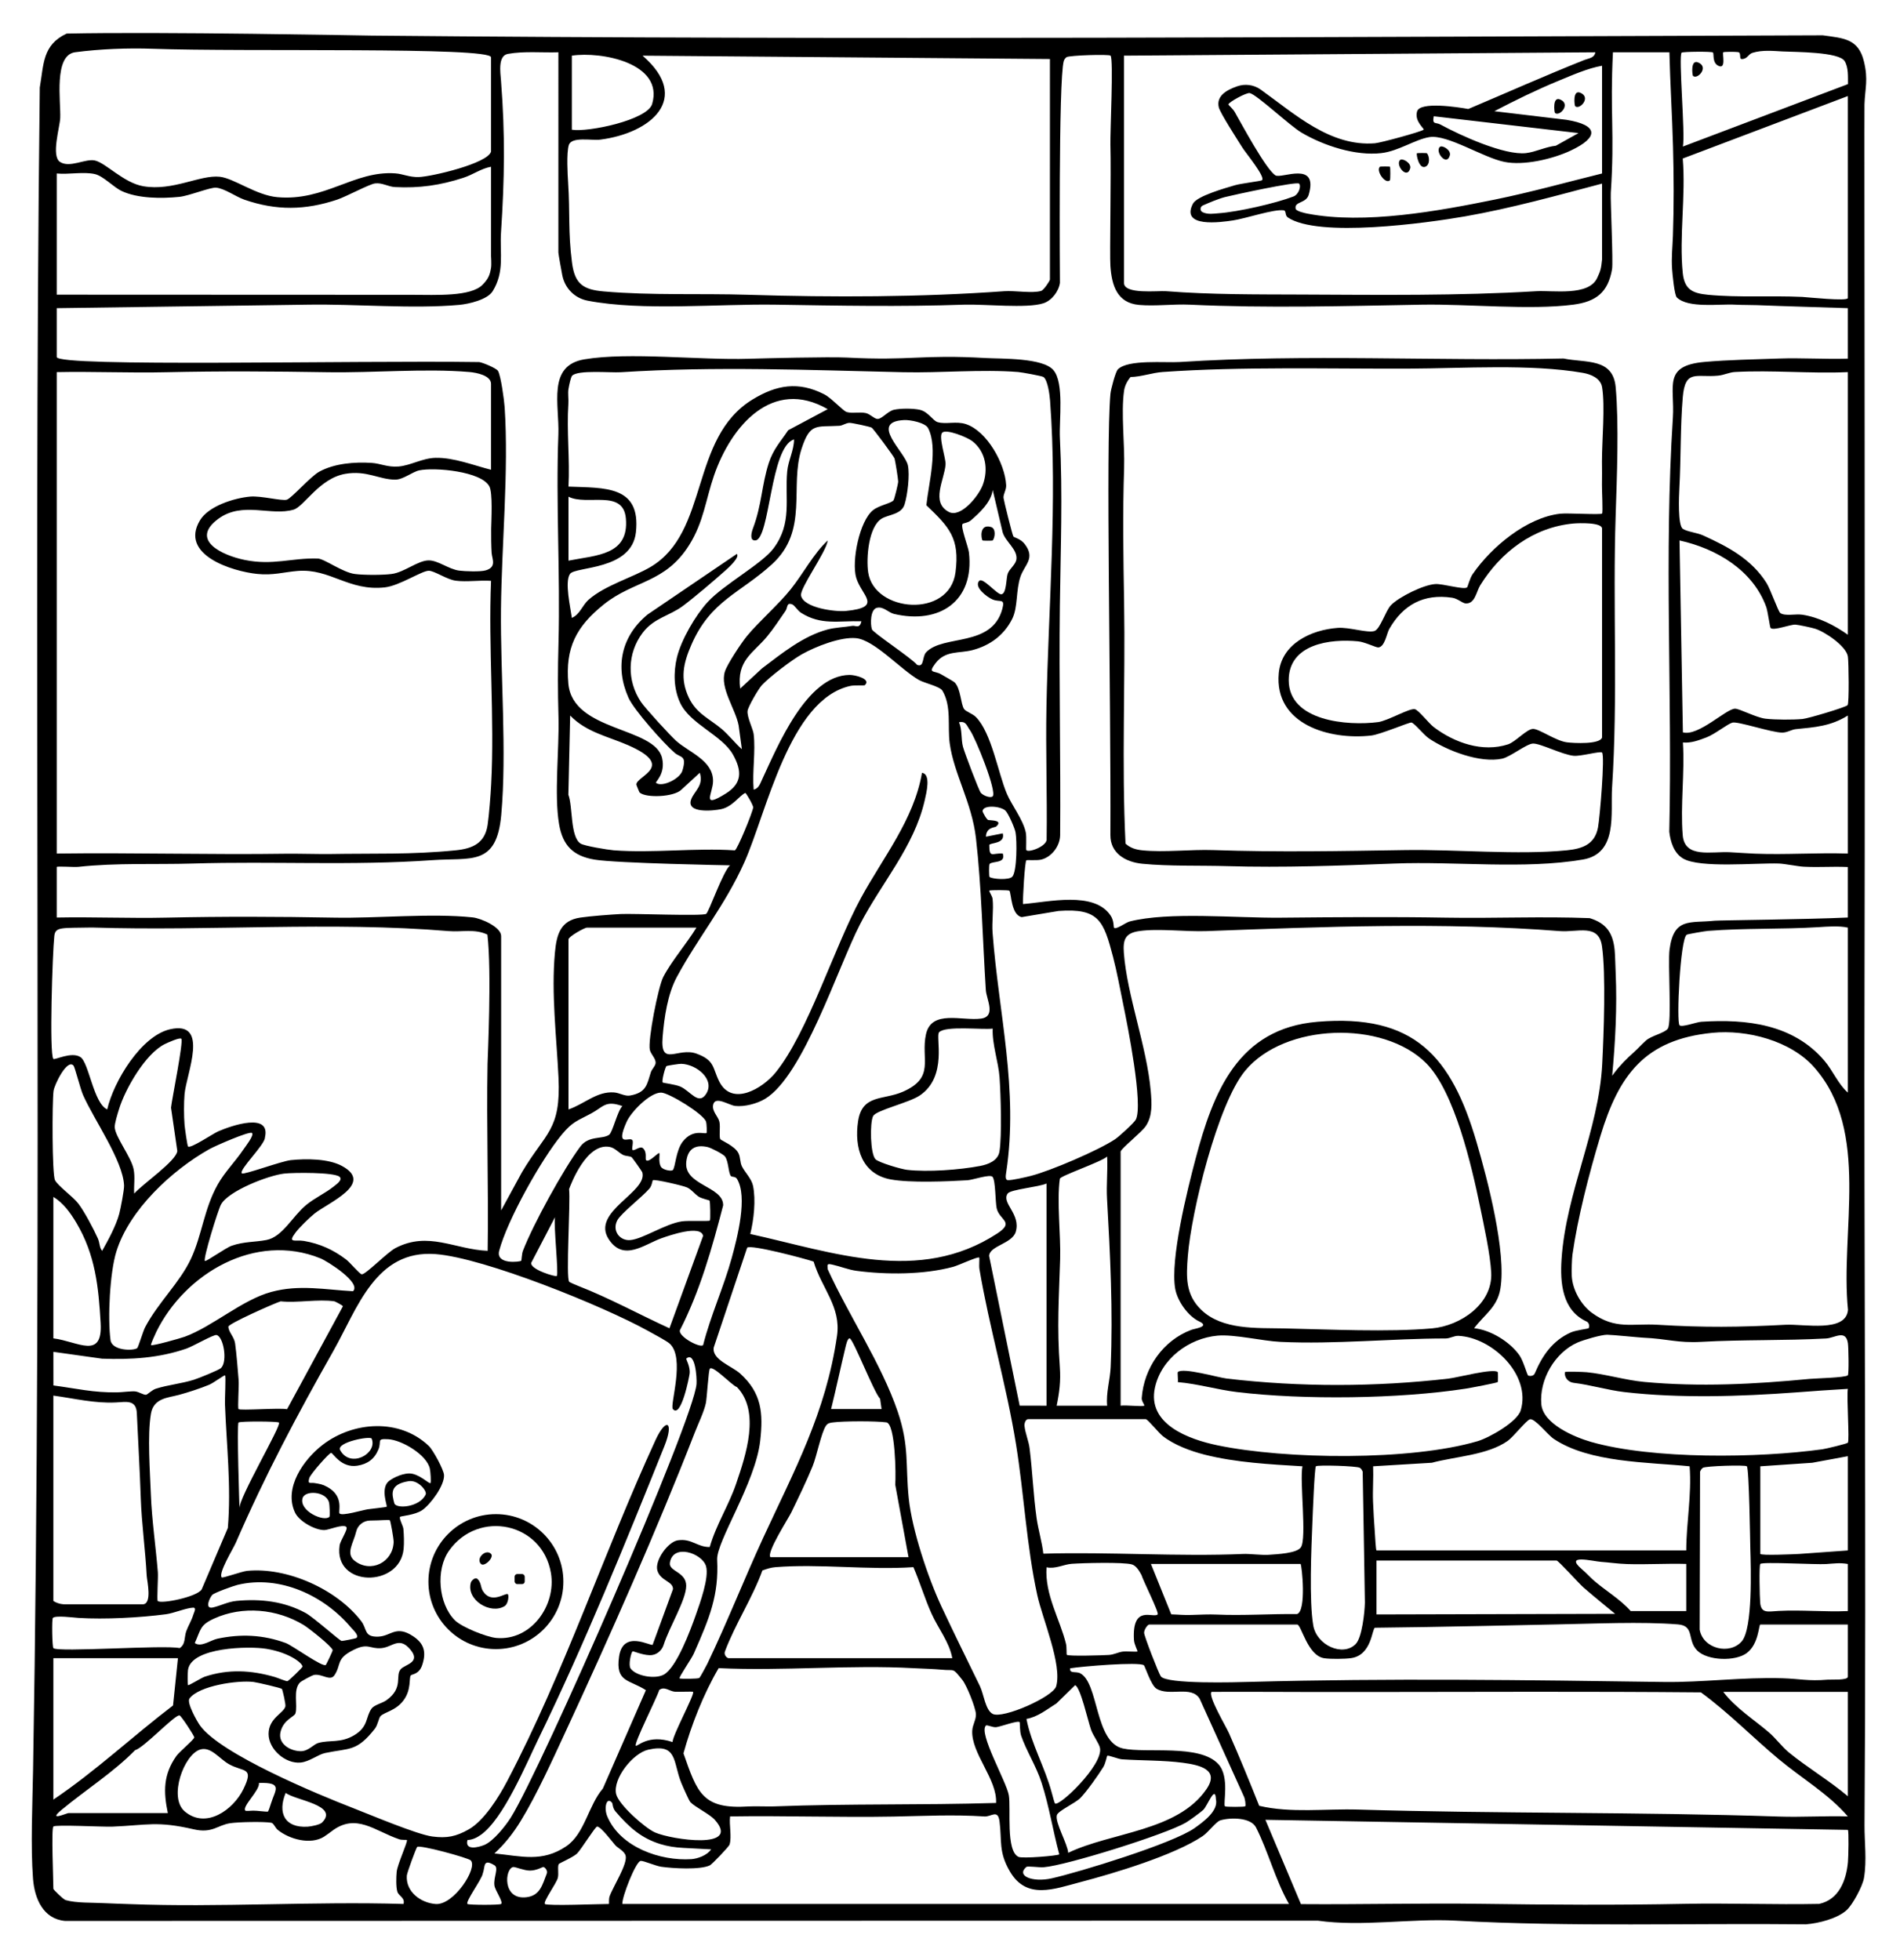 <?xml version="1.0" encoding="UTF-8"?>
<svg id="Camada_1" xmlns="http://www.w3.org/2000/svg" width="950" height="980" version="1.1" viewBox="0 0 950 980">
  <!-- Generator: Adobe Illustrator 29.3.1, SVG Export Plug-In . SVG Version: 2.1.0 Build 151)  -->
  <path d="M923.486,954.931c-4.566,4.345-14.228,6.782-20.532,7.245-58.373-.62-116.996,1.368-175.07-1.828-22.18-1.221-46.798,3.158-69.018 0l-626.357.138c-10.932-.994-15.234-11.191-15.994-21.04-1.266-16.397-.281-37.186.009-53.993,4.816-279.861.013-561.356,3.366-841.692,2.013-11.539,1.263-21.295,13.431-26.97,47.265-1.021,148.529.973,152.368,1.009,241.718,2.306,483.4.602,725.682-.144,10.465,1.462,17.827,1.645,20.597,13.071,2.238,9.231.549,13.299.27,21.469-.17,4.986.38,295.411.031,434.28-.357,142.007.95,284.036-.01,426.039-.059,8.656,1.227,17.554-.273,26.509-.683,4.077-5.58,13.128-8.501,15.907ZM245.521,75.803V28.668c0-5.39-123.114-2.629-169.107-4.282-12.562-.451-26.506.109-38.817,1.73-10.88,1.433-7.132,24.631-7.491,32.91-.196,4.528-4.603,18.947-.146,21.913,4.853,3.23,12.68-1.712,17.43-.701,5.487,1.168,14.431,11.207,24.256,12.884,14.893,2.542,28.35-5.816,38.283-4.732,7.07.772,18.095,9.218,28.645,10.189,23.855,2.195,38.458-13.355,59.028-11.894,3.982.283,7.039,1.982,11.764,1.845,6.358-.185,34.558-6.79,36.154-12.729ZM279.189,26.143c-8.306.263-16.998-.649-25.181.789-5.147.904-3.84,9.159-3.494,13.579,2.093,26.785,1.761,48.88-.001,75.635-.695,10.553,1.893,19.612-4.187,29.48-2.595,4.212-11.924,6.388-16.745,6.822-23.463,2.116-51.671-.528-75.862-.11-3.17.055-86.931,1.237-125.354,1.742v24.409c0,5.197,148.072,1.644,211.238,2.549,1.862.268,8.545,3.051,9.38,4.402,1.436,2.322,3.109,14.627,3.346,18.226,2.094,31.832-1.529,68.845-1.84,101.007-.314,32.509,2.979,71.297.134,102.807-2.332,25.823-15.032,21.227-34.619,22.616-39.791,2.821-79.558.466-119.522,1.682-18.778.571-38.114-.421-57.263,1.654-2.258.245-10.854-.453-10.854.089v25.251c18.217-.355,36.536.455,54.768.058,28.424-.618,55.697-.529,84.053,0,21.677.405,48.375-2.314,69.144-.125,4.223.445,14.242,4.805,14.242,9.325v137.196l10.391-19.069c11.884-20.085,19.556-20.848,18.285-47.483-.962-20.162-3.671-41.846-1.793-62.278.846-9.204,2.77-16.138,12.708-17.595,5.06-.742,14.779-1.486,20.11-1.771,6.338-.339,41.093,1.156,42.829-.098,1.41-1.018,8.449-21.395,11.935-24.257,0,0-56.906-1.003-67.825-2.869-10.564-1.805-15.835-6.955-17.668-17.683-2.54-14.87.135-37.526-.297-53.571-.369-13.709-.369-23.243,0-36.918.94-34.872-1.37-69.899-.058-104.343.572-15.012-5.666-34.473,12.978-37.612,22.353-3.763,57.892.489,82.191-.291,7.069-.227,40.463-1.043,48.907-.606,32.855,1.698,36.674-1.621,69.546.234,7.957.449,28.668-.208,33.944,6.097,5.42,6.478,2.761,25.001,3.199,33.835,1.425,28.721.351,55.508-.015,84.038-.49,38.187.463,76.417.138,114.608-.076,5.46-4.303,11.05-9.633,12.254-2.083.471-7.007.051-7.264.308-.776.78-1.843,18.976-1.682,21.885,12.816-1.013,35.633-6.632,43.849,5.81,1.694,2.566,1.423,5.727,1.604,5.979.922,1.285,5.931-2.578,7.87-3.074,19.613-5.009,53.077-1.687,75.317-1.898,27.661-.263,55.319-.495,82.977-.02,23.893.41,47.836-.701,71.721.243,8.296,2.524,11.661,7.395,12.494,15.988.26,2.68.355,8.1.506,11.427.775,17.153-.188,34.54-1.743,51.392l.735-.991c3.011-4.061,6.584-7.643,10.361-11.002,2.024-1.8,2.791-2.853,5.796-5.614,2.617-2.404,9.286-3.722,10.921-5.927,2.086-2.811-.018-32.643.87-39.518,2.1-16.266,10.266-13.174,22.57-14.465,2.146-.225,46.956-.661,66.578-1.599v-25.251c-8.663-.355-13.332.253-22.001-.152-2.899-.136-9.574-1.493-12.45-1.589-11.469-.384-39.642,2.445-47.968-2.534-4.567-2.731-6.273-8.331-6.856-13.344,1.558-68.879-2.671-138.52,1.798-207.054,1.024-15.706-5.221-26.01,15.881-27.887,11.792-1.049,25.286-1.271,37.029-1.689,11.485-.409,23.093.419,34.568.058v-25.251c-15.946-.532-29.508-.87-45.458-1.507-2.869-.115-7.955-.056-10.877-.235-7.747-.472-23.541,1.958-29.188-3.63-1.18-1.168-2.165-11.594-2.349-14.167-.416-5.833.228-11.306.409-16.581.526-15.388.456-29.715.051-44.683-.417-15.42-1.438-31.728-1.808-47.135h-28.233c-1.544,30.59.919,39.864-1.073,70.234-.248,3.775,1.265,34.629.624,38.279-2.015,11.471-7.861,16.163-19.363,17.671-21.653,2.84-52.733-.395-75.742.011-39.009.687-76.832,1.826-116.037-0-8.23-.383-17.348.851-25.374.123-10.951-.993-13.608-9.669-14.301-19.37-.417-5.832.418-45.625-.001-60.598-.182-6.522,1.642-43.093.063-44.673-.781-.781-20.596-.166-21.977.758-.655.438-1.195,1.199-1.413,1.953-2.699,9.339-1.902,110.885-1.902,110.885-.634,4.35-4.113,8.873-8.288,10.229-8.299,2.695-29.486.34-39.71.691-31.925,1.098-62.401.501-94.153,0-28.996-.457-66.375,3.276-93.969-1.984-6.448-1.229-11.329-6.094-12.682-12.569-.386-1.846-1.985-10.888-1.985-11.482V26.143ZM561.998,27.827v113.628c0,5.884,16.909,3.824,21.1,4.15,22.456,1.75,45.204,1.584,67.219,1.677,39.384.167,78.772.669,117.837-1.677,8.331-.5,26.124,2.614,30.432-6.602,1.76-3.765,1.972-4.72,2.452-9.332v-37.876c-22.429,5.947-45.718,12.415-68.601,16.41-19.119,3.338-73.455,10.813-88.576.48-1.511-1.032-.635-3.325-2.006-3.521-4.862-.697-19.083,4.112-25.25,5.035-6.302.943-26.458,3.842-20.143-8.353,1.982-3.828,16.289-7.826,21.055-9.24,2.997-.889,12.992-2.034,13.499-2.496,1.809-1.65-8.212-13.719-9.81-16.28-2.346-3.761-11.158-17.343-11.818-20.199-1.312-5.672,3.837-8.598,9.195-10.473,3.951-1.383,8.341-.811,11.746,1.625,17.071,12.213,34.776,28.62,57.138,26.857,2.876-.227,23.16-5.772,24.351-6.785.563-.479-4.733-4.142-3.278-9.154,1.478-5.089,20.657-2.097,25.612-1.199,19.386-8.204,38.511-16.747,58.084-24.534,2.115-.841,4.969-.9,5.436-3.816l-235.674,1.677ZM840.811,26.334c-1.666,1.667,1.887,40.715.628,46.944l82.558-31.224c-.032-3.656.282-8.311-1.658-11.488-2.848-4.662-24.486-4.519-31.021-4.843-4.42-.219-10.044-.874-15.097.698-2.093.651-2.467,3.092-5.319,3.114-1.539.012-.081-3.183-1.818-3.477-1.31-.222-7.2-.203-7.446.076-.619.701,1.651,8.843-2.512,6.736-3.091-1.564-2.044-5.866-2.644-6.62-.468-.589-15.138-.448-15.67.084ZM285.923,64.861c8.119,1.342,37.806-4.842,40.147-12.872,5.976-20.499-25.501-26.37-40.147-24.163v37.034ZM524.963,29.51l-203.689-1.677c24.822,21.473,4.034,38.781-21.137,41.984-4.347.553-14.449-1.65-15.753,2.771-1.205,4.084-.573,14.846-.321,18.736.984,15.224-.058,24.549,1.932,39.959,1.381,10.698,5.566,13.533,15.867,14.434,23.832,2.084,48.583.941,72.38,1.688,42.116,1.322,86.197,1.208,127.937-1.8,5.272-.38,14.022,1.176,18.377-.14,1.354-.409,4.407-5.093,4.407-5.694V29.51ZM801.038,32.877c-7.198,1.253-14.951,4.712-21.889,7.57-10.84,4.466-21.586,9.724-31.976,15.159l36.087,4.308c16.077,2.614,16.211,8.752,2.109,15.371-9.021,4.234-23.481,7.652-33.234,5.654-10.758-2.204-28.446-13.823-37.433-12.379-7.131,1.146-15.41,6.992-24.02,7.992-12.941,1.502-28.912-3.701-40.015-10.298-5.899-3.505-22.205-18.91-25.789-19.714-1.655-.372-10.713,4.644-10.683,5.697.007.238,2.333,2.307,3.092,3.631,3.507,6.12,15.747,28.969,20.464,31.832,2.964,1.799,21.674-7.566,16.581,9.741-1.285,4.366-7.393,3.224-6.485,6.974.296,1.224,4.548,2.145,6.001,2.425,28.392,5.464,65.327-1.284,93.712-7.079,17.934-3.661,35.73-8.635,53.479-13.015v-53.868ZM923.925,48.027l-82.56,31.242c1.565,18.324-1.831,39.23.008,57.201.838,8.191,4.742,10.179,12.635,10.933,15.345,1.465,31.366.339,47.133,1.065,2.255.104,22.784,2.305,22.784.562V48.027ZM789.251,66.551l-72.379-8.42c-.863,4.434.987,2.851,3.349,4.143,9.964,5.45,32.118,15.536,42.852,14.271,4.687-.552,9.932-3.186,14.836-3.67l11.342-6.323ZM245.521,83.378c-4.946.87-8.905,3.916-13.838,5.521-11.546,3.755-21.988,5.272-34.198,4.639-3.432-.178-6.425-2.301-10.009-1.819-2.883.388-14.445,6.625-18.926,8.116-15.977,5.316-30.342,5.553-46.382.002-4.262-1.475-9.873-5.63-14.132-6.001-2.861-.25-13.588,4.117-18.325,4.596-8.89.899-20.817.885-28.869-2.921-4.187-1.979-9.204-7.515-13.419-8.465-5.735-1.292-13.079.294-19.058-.301v60.602l177.67.073c11.955,0,29.402,1.022,35.306-5.095,2.962-3.07,3.575-4.86,4.181-8.404.29-1.694,0-5.743,0-5.933v-44.61ZM649.53,91.799c-1.217-1.193-33.003,5.713-37.012,6.733-3.347.852-8.185,2.903-11.114,4.211-1.382.617-1.53,2.617-.183,3.308,2.673,1.372,6.036.721,7.83.603,9.792-.645,28.749-4.993,37.675-8.406,2.72-1.04,3.989-5.287,2.804-6.448ZM28.365,186.065v240.724c38.422-.51,76.947.652,115.385.073,3.837-.058,17.347.222,20.518.166,23.388-.41,41.12.386,63.633-1.868,8.588-.86,14.583-3.677,15.908-12.712.742-5.06,1.486-14.779,1.771-20.11,1.785-33.385-1.452-68.366-.054-101.908-5.697-.418-12.013.65-17.608-.068-4.538-.582-10.694-4.979-13.537-4.981-3.512-.002-14.562,7.493-21.979,8.32-18.107,2.019-27.37-9.561-43.59-8.224-6.92.57-12.256,2.309-20.189,1.493-12.512-1.288-39.004-9.493-28.653-26.776,4.308-7.193,17.141-11.181,25.133-11.891,5.472-.486,15.839,2.31,18.312,1.552,2.406-.738,11.792-11.612,16.317-14.066,7.568-4.104,17.593-4.878,26.085-4.332,4.566.293,7.888,2.247,13.463,1.799,5.907-.475,11.949-4.187,18.47-4.333,9.156-.205,18.996,3.746,27.77,5.96v-42.926c0-4.24-7.245-5.641-10.889-5.951-22.084-1.874-48.117.49-70.813.117-27.21-.446-53.381-.623-80.686,0-18.23.416-36.552-.428-54.768-.058ZM513.183,425.104c1.325,1.375,10.816-2.152,10.133-5.855.315-21.9-.519-43.852-.094-65.746.97-49.955,5.551-103.155,1.811-153.199-.209-2.792-1.165-10.379-3.329-11.821-.741-.494-10.741-2.321-12.676-2.475-18.145-1.443-38.785.538-57.35.115-47.157-1.075-94.085-3.037-141.288 0-5.155.332-21.478-1.278-24.34,1.754-.619.656-1.465,4.502-1.81,6.583-.378,2.277.113,5.006-.059,7.537-.91,13.399.793,27.799.054,41.307,18.139.737,36.249-.641,33.733,22.789-2.065,19.235-30.322,17.011-32.982,20.879-2.755,4.005.267,16.909.944,21.979,4.151-1.815,5.105-6.216,8.486-9.183,8.139-7.145,22.052-11.064,30.853-16.281,29.575-17.533,19.424-64.392,50.959-83.712,12.037-7.375,22.936-9.21,35.833-2.652,3.71,1.887,9.469,8.377,11.303,8.897,2.905.824,6.38-.178,9.567.528,2.093.464,3.97,2.65,5.603,2.909,2.221.352,5.241-3.85,8.456-4.572,3.338-.75,9.508-.734,12.856.004,4.312.95,6.52,5.448,8.973,6.177,4.14,1.232,9.231-.635,14.155.995,10.556,3.494,19.57,19.807,20.105,30.526.12,2.4-1.454,4.369-1.317,6.339.071,1.027,4.38,18.535,4.953,19.354.329.47,3.598,1.104,5.583,3.674,5.595,7.244-.003,10.336-2.068,16.371-2.354,6.877-1.186,15.221-4.13,21.121-4.041,8.097-11.051,13.282-19.764,15.587-6.802,1.799-13.605.012-18.612,6.639-4.02,5.32-.563,3.441,2.874,5.515,1.526.921,6.21,3.459,6.84,4.136,2.915,3.132,2.952,10.656,4.556,13.124.906,1.394,4.197,2.28,5.994,4.106,7.834,7.963,11.034,27.964,15.47,38.398,2.393,5.63,8.008,12.739,9.422,19.194.528,2.413-.007,8.636.304,8.959ZM923.925,186.065c-18.562.819-37.984-1.083-56.452-.058-2.844.158-5.362,1.501-8.296,1.804-10.93,1.129-16.594-3.443-17.797,10.827-1.247,14.795-.89,30.56-1.698,45.431-.223,4.098-.834,18.573,1.704,20.327,2.127,1.469,7.185,1.96,10.156,3.311,12.559,5.714,24.165,11.83,31.738,23.814,1.92,3.039,5.823,14.272,6.869,15.015,2.346,1.667,7.691.324,10.96.823,8.338,1.274,16.002,5.215,22.815,10.011v-131.304ZM413.855,204.59c-27.672-15.932-48.359,8.493-56.853,33.196-4.197,12.206-5.17,23.206-12.405,34.73-12.052,19.197-27.484,17.52-42.691,29.695-13.733,10.993-19.369,21.69-17.733,39.632,2.201,24.145,43.321,21.461,46.888,37.271,1.779,7.884-3.572,11.897-3.055,12.318,2.908,2.362,11.964-1.932,13.208-6.137,2.326-7.859-.848-6.228-3.956-8.936-5.551-4.838-20.286-21.337-23.04-27.525-6.932-15.573-3.427-30.864,9.572-41.573l44.615-30.289c1.702,1.691-4.44,7.14-5.877,8.425-5.454,4.879-15.418,13.367-21.112,17.606-6.77,5.039-14.467,5.914-20.167,13.501-7.631,10.157-7.911,23.835-.766,34.482,2.139,3.188,14.439,16.59,17.586,19.449,6.206,5.637,18.541,9.717,18.458,20.151-.048,6.096-6.206,14.023,6.317,6.231,8.162-5.079,8.284-11.172,3.665-19.471-5.404-9.71-21.41-15.264-26.385-25.806-3.313-7.02-3.457-15.422-1.65-22.862,2.137-8.796,9.282-21.028,15.355-27.654,8.017-8.747,27.125-19.075,32.898-26.779,9.52-12.706,5.605-24.794,6.88-38.571.502-5.427,3.36-10.432,3.411-15.941-11.952,3.467-12.004,49.999-19.352,50.488-2.984.199-1.989-3.915-1.136-6.171,4.341-11.482,4.329-21.668,7.855-32.548,2.232-6.888,5.841-10.603,9.71-16.382l19.759-10.53ZM452.022,210.034c-17.619.914.467,15.832,1.924,22.632,1.028,4.796-.181,14.811-1.668,19.593-1.563,5.027-8.09,5.013-11.448,7.069-6.612,4.048-7.775,19.814-6.738,26.864,2.947,20.033,40.665,23.156,43.66-.044,2.206-17.09-3.113-22.543-14.569-33.515,1.138-10.966,5.98-28.499.9-38.515-1.413-2.786-8.99-4.244-12.061-4.085ZM413.853,270.234c-.559,5.582-14.109,23.942-13.334,27.58,1.315,6.169,17.079,8.206,22.509,7.668,18.745-1.859,7.656-7.667,5.062-16.652-2.365-8.193,1.612-28.359,8.468-33.774,3.073-2.427,9.222-3.445,10.213-4.938.465-.7,2.322-8.232,2.319-9.345-.004-1.281-1.44-10.221-1.818-11.526-.268-.925-10.632-15.01-11.491-15.445-1.041-.527-9.705-2.368-10.984-2.366-1.777.002-3.494,1.376-5.138,1.471-11.675.673-14.6-1.582-18.857,11.445-6.176,18.904,3.748,40.741-14.704,57.681-15.941,14.635-30.752,18.173-40.416,40.387-4.008,9.213-5.757,16.96-1.232,26.483,3.771,7.936,10.354,10.496,16.394,15.59,3.549,2.994,6.567,7.015,10.092,10.109l-1.609-11.858c-1.614-8.416-9.474-18.719-6.885-26.939,1.169-3.712,8.25-14.378,10.958-17.68,5.941-7.244,15.814-15.784,21.954-23.469,6.32-7.91,11.35-17.727,18.499-24.42ZM471.095,216.361c-1.922,2.052,1.9,12.928,1.687,15.867-.557,7.68-7.561,18.932,1.645,23.753,5.929,3.104,14.879-7.955,16.936-13.457,2.919-7.807,1.542-16.654-5.162-21.906-2.555-2.002-13.184-6.309-15.106-4.257ZM209.631,235.185c-3.4.716-8.068,4.672-12.067,4.645-8.083-.054-14.235-4.755-24.915-2.908-12.956,2.241-20.606,16.359-25.858,17.909-11.365,3.354-25.514-4.28-37.554,4.531-14.669,10.735,2.049,18.322,12.945,20.583,14.234,2.953,23.718-1.074,36.695-.668,3.31.103,12.34,6.922,18.539,7.719,4.629.595,13.744.595,18.373-0,6.461-.83,13.176-6.792,18.59-6.793,4.708-.001,9.958,4.424,15.223,5.11,3.017.393,10.606.637,13.21-.111,5.674-1.631,3.238-5.645,3.011-8.743-.205-2.81-.301-9.143-.237-12.057.102-4.719.817-17.863-.867-21.14-3.921-7.632-27.455-9.683-35.088-8.075ZM489.615,290.438c1.777-1.918,8.782,6.708,10.943,6.713,2.727.006,2.482-7.838,3.261-10.185.895-2.696,4.139-4.618,4.412-7.507.456-4.822-5.611-8.732-6.916-13.353l-4.962-21.118c-.76,6.032-6.492,11.392-10.936,15.22-1.456,1.254-3.654,1.346-4.1,1.748-1.244,1.121,2.818,11.442,3.145,14.262,2.839,24.5-14.919,36.077-37.475,30.748-2.779-.657-5.33-3.918-8.637-3.027-3.163.852-3.244,7.992-2.408,10.714.518,1.688,19.908,14.443,22.611,17.794,3.669,1.455,2.41-4.078,4.513-6.292,8.608-9.061,32.82-2.276,38.087-21.661,1.515-5.575-1.114-3.2-4.833-4.737-2.797-1.156-9.524-6.275-6.705-9.319ZM284.239,280.334c14.045-2.788,30.341-2.667,28.698-21.126-1.321-14.852-19.48-6.113-28.698-10.859v31.984ZM885.264,313.951c-.333-.419-1.375-8.342-2.151-10.481-6.684-18.421-24.972-29.182-43.354-33.232l1.683,95.947c7.68,2.171,21.597-11.791,26.068-11.838,2.25-.023,10.596,4.485,15.267,5.012,5.011.565,13.438.602,18.474.147,2.884-.261,21.55-5.844,22.547-6.916.828-.889.559-21.468.149-24.3-.747-5.152-11.407-12.373-16.379-13.923-1.678-.523-8.349-1.973-9.868-2.047-2.627-.128-11.125,3.278-12.435,1.631ZM430.694,310.642c-11.408-.342-20.17,2.139-30.238-4.278-1.606-1.024-3.167-3.689-4.288-4.134-3.009-1.194-2.227,1.519-3.414,3.219-2.849,4.083-6.064,9.02-9.184,12.772-7.146,8.595-15.313,11.945-13.475,26.078l10.926-10.109c9.847-7.449,20.537-16.165,32.751-19.436,3.854-1.032,8.411-1.128,12.478-1.829,1.469-.253,3.666,1.645,4.444-2.284ZM376.825,367.028c1.052,8.624-.766,18.934,0,27.776,2.507-.416,3.293-3.06,4.22-5.039,7.657-16.352,22.173-52.091,43.735-52.288,2.932-.027,11.027,2.072,7.594,5.139-.269.241-5.103-.105-7.215.36-30.519,6.727-41.785,63.245-53.053,88.351-9.63,21.456-23.219,37.712-33.703,57.2-4.619,8.587-6.283,20.188-7.089,29.951-1.272,15.399,7.566,4.905,16.995,8.372,9.22,3.386,7.884,7.121,11.322,13.93,6.386,12.646,21.661,3.507,28.177-4.532,16.122-19.889,29.102-62.216,42.564-87.057,11.067-20.42,26.581-39.248,30.63-62.804,4.571.737,2.243,9.925,1.319,13.95-5.32,23.176-21.719,41.287-32.353,61.917-11.039,21.416-28.349,75.761-47.467,87.204-4.002,2.395-10.218,4.02-14.838,3.535-3.139-.329-9.884-5.115-11.038-.78-.886,3.326,2.486,5.991,3.08,8.687.592,2.686-.314,7.609.506,8.764.407.574,7.192,3.31,9.028,6.957,1.044,2.074.702,4.564,1.761,6.656,1.491,2.945,4.769,6.074,5.515,9.635,1.487,7.099.384,17.101-1.377,24.097,41.393,9.12,84.332,25.277,123.485-.246,8.948-5.833,1.016-6.611-.297-12.674-.683-3.152-.523-13.702-2.042-15.638-1.192-1.52-9.914,1.527-12.505,1.684-10.271.622-28.681,1.382-38.427-.406-14.37-2.637-18.314-15.809-16.312-29.08,2.043-13.548,12.538-10.485,22.308-14.728,16.506-7.169,8.898-16.377,11.637-28.764,2.766-12.507,18.103-6.569,27.509-7.842,7.717-1.045,2.725-9.63,2.427-14.289-1.575-24.561-2.166-51.7-4.933-75.87-2.051-17.909-11.046-32.196-13.132-47.47-1.17-8.565,1.021-18.451-3.646-26.335-1.277-2.158-9.044-3.792-11.782-5.371-9.217-5.314-22.185-19.947-31.356-20.882-7.699-.785-20.323,4.196-27.154,8.054-5.078,2.868-16.081,11.257-19.949,15.402-1.78,1.908-6.959,10.853-7.187,12.933-.336,3.052,2.734,8.999,3.045,11.542ZM319.819,396.278c-.162-.144-1.648-3.806-1.643-4.023.096-4.318,20.067-9.072-4.151-19.661-9.946-4.349-20.913-6.456-28.947-14.821l-.897,39.615c2.272,5.746.837,21.155,6.167,24.445,1.862,1.149,13.566,3.103,16.558,3.33,19.517,1.482,40.784-1.286,60.509.026,1.157-.163,8.84-18.847,9.173-21.442.126-.978-3.592-7.43-3.968-7.257-2.979,1.369-6.337,6.893-12.098,8.104-3.95.83-17.512,2.243-14.958-4.848,1.508-4.185,6.402-6.846,4.323-13.356l-9.198,8.471c-3.74,3.708-17.713,4.226-20.871,1.416ZM923.925,426.788v-69.019c-8.587,5.367-16.479,5.855-26.01,6.81-2.199.22-4.258,1.734-6.817,1.734-5.335-.001-22.2-5.768-24.935-4.989-2.454.699-8.787,5.821-12.942,7.386-3.844,1.448-7.568,2.907-11.766,2.548.959,15.011-1.323,31.532-.096,46.352.972,11.741,14.35,7.995,23.708,8.518,2.917.163,9.634.608,12.506.719,15.395.593,30.962-.557,46.351-.058ZM496.342,398.168c2.226-2.296-8.519-29.158-11.436-33.167-1.551-2.132-1.871-4.589-5.392-3.86,1.658,3.824.948,8.516,1.987,12.315.787,2.878,7.984,22.004,8.958,23.026,1.497,1.573,4.954,2.644,5.882,1.686ZM502.698,405.299c-2.65-2.394-11.565-2.952-11.389.446.013.257,1.971,4.128,2.867,4.272,1.491.24,7.583.048,3.847,3.296-.558.485-4.969.29-5.044,5.051l8.414-1.674c1.417,5.479-6.738,4.564-6.742,5.886-.02,6.757,1.585,3.812,6.749,4.214,1.663,5.082-5.072,3.641-6.599,5.194-.398.405-.314,6.297-.059,6.497,1.405,1.098,9.87,1.732,11.455-.178,2.323-2.799,2.319-17.925,1.571-22.096-.395-2.203-3.665-9.641-5.069-10.909ZM504.691,445.375c-.327-.38-9.646-.387-10.029-.063-.347.294,1.48,2.583,1.644,4.239.551,5.536-.437,11.326-.019,16.855,3.063,40.538,13.013,78.353,6.856,119.532-.222,1.486-.747,4.045.788,4.149,1.999.135,8.889-1.476,11.368-2.1,9.761-2.453,33.94-12.805,42.245-18.357,1.97-1.317,9.557-8.227,10.371-9.829,3.799-7.474-4.136-47.084-6.32-57.699-1.535-7.46-3.17-16.375-5.054-23.564-4.726-18.035-6.99-24.548-27.281-23.043l-18.404,3.074c-5.371-1.062-5.157-12.024-6.165-13.194ZM243.711,467.319c-6.287-3.038-12.78-1.212-19.29-1.755-58.867-4.912-119.195.094-178.439-1.799-15.257.313-18.305-.469-18.829,4.257-.911,8.223-2.592,59.23-.468,61.451.663.693,9.11-3.829,13.541-.911,4.269,2.811,6.524,23.1,13.382,26.164,3.157-13.909,16.936-36.81,31.453-40.088,19.94-4.502,8.115,22.181,7.217,32.459-.375,4.291-.35,10.948-.001,15.261.136,1.689,1.372,10.479,1.742,10.887,1.154,1.27,12.409-6.387,15.148-7.576,6.604-2.868,26.308-9.669,23.304,3.084.074,3.576-13.312,16.334-11.517,17.955.942.851,19.733-6.146,24.503-6.633,7.649-.782,18.699-.766,25.514,2.909,16.48,8.889-7.161,18.471-13.835,23.92-2.516,2.054-7.358,6.756-9.259,9.259-4.372,5.759-.249,3.577,4.104,4.323,7.964,1.366,14.648,4.394,21.05,9.256,2.094,1.59,6.568,7.132,7.824,7.413,1.772.396,12.722-10.959,16.95-13.148,16.428-8.508,29.435.693,46.031,1.427.495-31.123-.637-62.355-.058-93.49.054-2.876,2.127-46.027-.069-64.623ZM348.208,463.823h-54.71c-1.267,0-9.259,4.49-9.259,5.892v85.011c7.849-2.624,14.158-9.146,22.76-8.502,2.836.212,5.419,2.027,8.039,1.556,8.219-1.477,8.455-5.605,10.38-11.627.489-1.529,2.117-2.947,2.358-4.412.376-2.286-2.308-4.469-2.848-6.767-1.107-4.716,4.181-31.609,6.705-36.482,4.13-7.976,11.793-16.793,16.574-24.669ZM560.314,575.768v127.095c2.334-.424,11.111.613,11.789-.006.366-.334-1.366-2.116-1.242-3.834,1.085-14.999,10.643-28.787,24.794-34.082,1.811-.678,9.539-1.59,3.981-4.192-5.647-2.644-10.95-10.252-12.026-16.325-2.601-14.679,6.013-49.285,10.141-64.887,8.882-33.578,21.258-65.298,60.986-68.634,48.378-4.062,66.947,17.193,79.57,60.261,5.451,18.598,14.972,54.955,11.875,73.268-1.565,9.256-7.988,12.837-13.112,19.707,8.237.814,17.87,6.747,22.66,13.539,1.897,2.689,3.714,9.356,4.285,10.036.257.306,2.658.704,3.382-1.018,3.71-8.832,8.901-16.422,18.041-20.473,2.493-1.105,8.511-1.804,8.872-2.083.157-.121.851-2.496-1.086-3.394-12.128-5.624-13.235-19.286-12.446-31.169,2.206-33.245,18.639-64.565,20.333-97.505.771-14.995,1.882-45.016-.113-58.951-1.65-11.516-12.235-6.863-21.06-7.557-57.952-4.564-118.658-2.18-176.639 0-10.465.394-23.859-1.424-33.686-.018-7.079,1.013-8.167,4.365-7.676,10.949,1.585,21.288,11.522,46.948,13.435,69.064.516,5.966.985,12.388-2.498,17.518-2.11,3.108-12.099,11.02-12.56,12.691ZM923.925,463.823c-4.404-1.013-10.389-.498-14.561-.241-18.612,1.147-36.906.426-55.353,1.868-1.589.124-10.241,1.621-10.685,1.932-3.245,2.272-5.191,43.579-3.567,45.259,1.143,1.182,8.415-1.583,10.879-1.743,22.777-1.487,45.97,1.25,61.515,19.407,4.227,4.937,6.957,11.816,11.772,16.004v-82.486ZM496.346,514.32c-5.429.652-23.58-1.549-26.804,1.821-1.932,2.019,4.477,22.066-9.637,31.603-5.44,3.676-21.858,7.363-23.351,10.316-1.71,3.383-1.415,18.993,1.207,21.59,1.69,1.674,12.87,4.953,15.754,5.281,10.393,1.184,26.216.033,36.581-1.947,4.07-.777,8.889-2.641,9.634-7.2,1.274-7.795.651-28.526.041-37.111-.545-7.677-3.751-16.418-3.426-24.355ZM713.07,531.591c-21.608-21.607-70.779-20.004-90.478,3.768-13.79,16.641-26.941,70.614-28.668,92.536-.835,10.597-1.274,19.371,6.724,27.061,10.533,10.128,27.763,8.973,41.23,9.264,22.429.484,52.485,1.94,74.202-.022,14.15-1.278,30.3-12.198,29.527-27.828-.455-9.199-3.676-23.765-5.621-33.216-4.104-19.948-12.688-57.335-26.916-71.562ZM856.164,516.424c-33.757,3.343-46.767,21.098-55.999,51.737-5.862,19.455-11.306,40.796-13.933,59.154-.298,2.085-.465,7.904-.346,10.606.301,6.845,4.596,14.56,10.166,18.584,11.715,8.463,19.862,5.111,32.82,5.898,23.44,1.424,40.456,1.229,63.852 0,9.264-.487,30.318,4.063,31.274-7.444-3.978-39.262,11.362-89.301-16.895-121.289-11.774-13.329-33.595-18.965-50.939-17.247ZM90.646,519.378c-.738-.771-6.813,1.959-8.275,2.687-9.688,4.824-19.782,22.405-22.891,32.627-.69,2.268-2.229,7.055-2.108,9.011.298,4.808,8.115,14.676,9.408,20.785.853,4.033.065,8.266.309,12.323,4.205-4.809,21.023-16.252,21.563-21.288l-3.14-21.669c.485-4.588,6.34-33.217,5.135-34.476ZM331.368,541.258c.359.281,6.37.962,8.875,2.077,4.985,2.22,9.08,9.542,12.846,3.593,4.51-7.126-4.703-14.758-12.454-15.004-.99-.031-7.066.903-7.374,1.114-.665.457-2.554,7.702-1.892,8.22ZM36.775,532.842c-3.129-3.676-9.602,9.442-10.016,12.702-.712,5.596-.766,41.589.74,44.558,1.487,2.932,9.031,8.201,11.75,11.817,3.004,3.995,7.541,12.548,9.665,17.269.992,2.205.799,4.924,2.174,6.237,3.05-5.444,6.891-12.474,8.509-18.425.695-2.555,2.533-12.099,2.438-14.267-.544-12.429-15.059-32.871-20.528-45.257-1.286-2.911-4.06-13.846-4.732-14.634ZM353.266,566.507c.215-.184.133-4.372-.248-5.649-1.14-3.81-18.675-14.539-22.486-14.55-5.58-.016-14.999,9.571-17.27,14.714-5.675,12.849,1.25,7.365,2.844,8.966.809.813-.356,4.299.119,4.956.619.855,3.709-1.999,5.077-.954,2.334,1.784,1.266,5.434,1.661,5.994,1.304,1.85,6.188-4.016,6.723-3.373.361.434-.632,4.401.793,6.789.989,1.657,5.317,2.352,5.938,1.63,1.352-1.574,1.451-9.783,5.043-14.326,5.055-6.395,10.921-3.437,11.807-4.195ZM311.174,553.049c-8.502-3.019-9.396.352-15.633,3.719-6.712,3.623-9.189,3.927-14.676,10.576-10.304,12.486-27.158,42.567-31.263,58.009-1.905,7.168,10.525,5.606,10.986,5.046.253-.308.251-3.352.874-4.974,5.037-13.116,20.299-40.907,28.707-52.143,4.189-5.599,10.888-3.512,14.357-5.844,1.787-1.201,4.104-11.755,6.647-14.389ZM125.998,566.512c-1.163-1.103-18.527,6.503-21.356,8.096-18.671,10.517-39.972,30.264-46.46,51.176-3.29,10.603-4.398,33.291-2.922,44.292.715,5.326,11.363,5.444,13.343,4.005.515-.375,2.975-8.569,3.925-10.383,6.462-12.347,17.364-22.347,22.948-34.287,5.516-11.793,6.554-25.026,13.374-37.128,3.595-6.379,8.807-11.513,12.826-17.475,1.029-1.527,5.51-7.17,4.322-8.297ZM315.861,578.655c-.905-.693-3.072-.473-4.533-1.288-2.104-1.174-3.945-3.39-6.414-3.874-11.63-2.28-19.456,18.583-20.382,21.085.781,6.336-1.728,44.842.099,46.368.298.249,3.043,1.472,4.666,2.104,15.484,6.028,30.341,14.214,45.43,21.106l16.829-46.215c-1.166-5.71-16.908-.172-20.647,1.13-8.593,2.992-19.084,12.019-26.547.546-9.004-13.842,19.693-23.502,16.768-33.491-.128-.439-4.904-7.192-5.267-7.47ZM365.467,588.053c-1.313-1.605-1.146-7.283-2.946-9.766-.918-1.266-7.032-4.37-8.72-4.748-6.239-1.396-9.921.917-10.653,7.338-1.359,11.919,18.492,12.114,18.444,21.785-5.549,21.373-11.578,42.817-21.667,62.555-.561,3.272,10.189,8.925,11.639,7.345,3.751-14.841,10.316-28.998,14.349-43.737,2.774-10.135,8.05-30.534,2.561-39.396-.775-1.251-2.583-.857-3.008-1.377ZM553.581,702.863c-.618-6.565,1.467-12.828,1.746-19.28,1.209-27.96-.233-56.501-1.805-84.189-.396-6.98.409-14.124.052-21.101-2.968,2.697-23.438,9.644-23.646,11.097-1.613,11.28.525,28.076.143,40.305-.616,19.715-1.635,33.587-.148,53.899.507,6.93-.22,12.585-1.593,19.27h25.251ZM169.767,588.399c-2.697-2.318-22.975-2.13-27.68-1.595-7.804.889-27.991,8.662-31.616,15.519-1.515,2.866-8.987,27.046-8.031,28.155.504.584,10.303-6.524,13.432-7.603,6.219-2.146,11.479-1.741,17.34-2.861,7.974-1.524,13.018-11.775,19.682-17.353,4.344-3.636,9.865-6.078,14.077-9.49,1.217-.986,4.566-3.251,2.796-4.772ZM354.791,600.327c-.204-.281-3.965-.98-5.527-2.033-2.047-1.379-3.316-3.359-5.612-4.503-1.865-.929-16.637-4.323-17.213-3.658-.345.399-.414,2.636-1.726,4.173-3.544,4.152-14.297,12.428-16.098,15.933-2.67,5.196,1.326,10.244,6.462,9.824,6.382-.522,17.472-8.155,25.953-9.389,3.198-.465,13.425.102,13.916-.392.351-.353.182-9.492-.154-9.955ZM523.28,591.76c-3.627,1.753-17.946,2.93-19.415,4.996-3.373,4.746,6.676,10.225,4.006,19.166-1.787,5.982-13.049,6.931-13.32,12.045l15.286,74.878,13.443.019v-111.103ZM26.682,669.196c12.22,1.508,24.7,10.892,23.636-7.653-1.041-18.14-2.644-34.123-12.143-50.133-2.871-4.839-6.56-10.037-11.492-12.917v70.702ZM278.401,638.018c1.012-1.191-1.65-25.088-.895-29.424l-11.851,22.757c-.852,3.386,12.269,7.228,12.746,6.667ZM406.809,630.803c-4.543-1.534-31.446-8.675-33.238-6.944l-16.703,49.918c-.99,6.096,8.993,9.191,13.263,13.056,10.676,9.664,11.55,19.708,9.968,33.612-2.398,21.077-21.972,50.313-21.525,59.413.867,17.655-3.612,28.751-11.723,47.06-1.117,2.52-7.603,11.839-7.059,12.293.38.317,9.204.274,9.885-.215.326-.234,3.4-5.869,3.943-6.999,9.882-20.565,18.36-42.235,27.926-62.97,15.705-34.04,31.355-62.487,36.969-101.063,2.122-14.579-7.684-23.739-11.705-37.16ZM176.5,645.625c4.326-4.227-12.739-15-16.357-16.463-32.416-13.103-67.513,7.396-81.998,36.787-.611,1.24-2.913,6.372-2.645,6.607.653.573,14.688-3.382,16.862-4.174,13.855-5.051,28.748-18.479,43.254-22.398,14.115-3.813,26.74-1.124,40.884-.359ZM336.427,704.544c-1.64-1.978,6.401-25.788-1.702-32.808-1.565-1.356-8.134-4.856-10.605-6.229-22.309-12.397-81.929-36.567-106.317-38.446-29.992-2.311-39.083,27.152-51.08,48.349-18.331,32.389-33.932,61.717-48.81,95.961-1.287,2.962-8.869,15.218-7.057,17.345.426.5,10.027-3.006,12.716-3.269,20.018-1.956,44.92,9.234,57.086,25.201,3,3.937,1.221,7.951,8.493,7.683,6.462-.238,8.799-5.994,17.579-.085,5.439,3.66,6.46,8.026,4.359,14.317-1.606,4.807-5.18,4.425-5.726,5.203-.944,1.345.397,7.009-3.593,12.41-3.84,5.198-9.466,5.86-11.483,7.877-.964.964-1.333,4.392-2.891,6.368-9.142,11.598-12.578,9.514-24.907,12.126-3.503.742-7.759,4.314-12.187,4.746-7.529.733-16.015-6.559-16.015-14.3 0-7.905,7.447-10.272,8.402-13.74.282-1.025-1.434-8.457-1.746-8.777-.51-.523-12.418-3.267-14.195-3.48-7.798-.931-27.144,1.789-31.998,8.262-1.528,2.037,3.708,11.332,5.221,13.463,10.124,14.258,58.878,34.475,76.522,41.314,8.827,3.421,31.922,13.202,39.637,14.225,7.365.976,11.915.014,18.199-3.533,7.811-4.41,15.145-16.3,19.385-24.388,28.635-54.615,48.197-114.064,73.967-170.124,5.473-11.905,9.41-9.308,4.527,2.844-19.415,48.315-40.059,99.24-62.791,145.948-6.497,13.349-17.66,40.392-28.999,48.432-1.991,1.412-4.199,2.49-6.684,2.593-1.414,5.379,5.363,3.705,8.386,2.48,4.492-1.82,10.6-9.453,13.256-13.678,15.322-24.375,91.557-198.786,92.88-216.862.226-3.086-.629-16.443-5.1-12.67-.291.246,2.015,3.85,1.666,7.435-.156,1.603-4.3,22.745-8.396,17.806ZM489.609,628.798c-.64-.646-10.299,3.899-13.035,4.634-14.781,3.972-33.278,3.97-48.308,1.999-3.953-.518-8.201-2.249-12.065-3.099-2.669-.587-2.598-.27-2.328,2.338,10.507,23.125,26.843,47.243,34.961,71.096,5.894,17.321,3.83,26.469,5.525,43.293,1.58,15.679,9.655,39.876,16.406,54.296,6.312,13.485,12.753,26.48,19.196,39.722,1.909,3.924,2.706,11.988,6.363,13.89,5.069,2.636,30.226-8.513,31.756-13.791,3.12-10.762-6.874-33.778-9.447-45.605-5.387-24.764-6.587-50.303-10.603-75.25-4.744-29.47-13.383-58.575-18.307-87.75-.289-1.712.114-5.544-.114-5.774ZM167.244,650.679c-8.051-1.222-18.539.889-26.934,0-3.547,1.166-26.137,11.205-26.119,12.66.033,2.705,2.91,5.066,3.366,8.41.716,5.248,1.332,12.95,1.77,18.431.217,2.721-.571,13.863-.063,14.371.858.858,20.621-.695,24.262.08l27.914-51.439c.144-.407-3.953-2.477-4.195-2.513ZM110.519,684.022c3.381-3.327,1.213-15.782-2.254-16.501-1.502-.312-11.77,5.646-15.036,6.779-13.731,4.761-27.746,5.586-42.197,5.055l-24.348-3.422.016,16.807c11.751,1.562,19.957,3.631,31.908,3.453,2.325-.035,7.232-.685,8.986-.475,1.914.228,4.066,1.762,5.395,1.686.716-.04,2.935-2.397,4.96-3.04,6.175-1.963,12.765-2.502,19.063-4.496,2.31-.732,12.457-4.813,13.507-5.845ZM608.74,667.838c-14.344,1.306-28.178,11.617-31.283,26.066-3.922,18.254,16.961,25.782,31.236,28.758,34.167,7.122,96.676,7.831,130.121-2.061,5.791-1.713,19.844-9.629,21.567-15.463,5.25-17.773-14.315-36.45-31.194-37.2-2.122-.094-4.153,1.31-6.37,1.311-27.416.02-54.93,2.992-82.616,1.703-8.93-.416-23.07-3.878-31.461-3.115ZM923.925,721.381c.92-1.053-.683-22.98,0-26.934-8.655.475-17.338,1.13-26.004,1.772-27.613,2.044-58.257,3.036-85.848-.181-8.207-.957-16.816-3.598-25.278-4.605-2.577-.307-4.604-2.525-4.361-5.109.014-.151.04-.253.082-.291.404-.362,9-.085,10.857.089,8.982.844,19.519,4.016,28.797,4.869,27.662,2.545,55.046,1.136,82.481-1.511,3.138-.303,17.85-.618,19.256-1.791.615-.513.364-13.832.059-16.008-1.004-7.157-6.631-2.655-10.922-2.422-20.965,1.139-41.653.511-62.287,1.679-12.052.682-16.677-1.513-29.338-2.091-2.053-.094-15.257-1.441-17.849-1.455-2.922-.016-11.823,2.584-14.768,3.875-11.369,4.98-19.198,18.554-18.146,30.835.844,9.85,16.528,16.483,24.896,18.874,30.854,8.815,83.732,8.096,115.655,3.677,1.819-.252,12.288-2.778,12.72-3.272ZM440.794,704.547l-.747-5.145c-3.182-3.335-13.553-30.216-15.245-30.213-1.096.002-1.787,3.303-2.107,4.629-2.467,10.208-4.618,20.55-7.151,30.729h25.251ZM354.882,773.517c3.106-10.986,9.464-20.737,13.132-31.489,4.898-14.361,12.3-36.211.448-48.477-2.31-.624-11.962-11.038-13.517-9.203-.732.864-1.44,14.584-2.035,17.324-.945,4.348-3.808,10.216-5.538,14.663-18.952,48.718-42.452,101.77-64.485,149.305-6.566,14.165-14.475,31.702-22.505,44.83-3.737,6.109-7.996,11.536-13.176,16.277,13.474,1.346,23.88,4.581,35.944-3.609,9.233-6.267,11.023-20.43,18.281-28.854l21.509-49.181c-8.317-5.388-15.297-3.839-13.404-16.792,1.993-13.635,15.877-5.029,16.784-5.922l10.18-27.811c.053-3.947-6.209-4.052-7.791-9.219-1.515-4.948,5.202-14.446,10.229-15.197,6.9-1.03,9.805,3.514,15.945,3.355ZM78.864,800.504c1.564,1.615,19.704-1.991,21.98-5.804l13.072-30.696c1.77-20.796-.697-41.91-1.434-61.925-.099-2.68.519-13.797.046-14.366-.294-.354-5.739,3.761-7.941,4.678-4.291,1.789-10.61,3.85-15.133,5.068-5.448,1.467-12.639,1.557-13.985,9.403-1.842,10.736-.462,29.037-.027,40.67.454,12.149,2.497,26.352,3.483,38.601.219,2.726-.568,13.849-.061,14.372ZM26.682,800.5c2.605,1.683,5.319,1.683,5.892,1.683h38.718c4.999,0,2.19-11.89,2.063-14.312-.671-12.754-2.53-26.106-2.963-38.656-.519-15.051-1.299-27.536-1.975-42.6-.309-6.891-5.343-5.631-10.534-5.37-10.551.531-20.832-2.022-31.201-3.432v102.686ZM572.94,709.597h-58.918c-1.043,0-1.925,1.853-1.776,3.361.345,3.481,2.099,7.667,2.527,11.038,1.477,11.619,1.895,23.592,3.542,35.177.81,5.7,2.698,11.889,3.359,17.685,33.059-.982,67.159,1.556,100.143.134,2.862-.123,9.352.654,12.283.444,4.584-.329,14.32-.726,16.364-3.781,3.005-4.492-.692-33.074.758-40.494-16.04-.964-33.327-1.854-48.896-5.814-7.024-1.787-15.31-4.848-20.976-9.325-2.033-1.606-7.252-8.105-8.41-8.424ZM688.251,775.249h154.871c.04-14.086,2.792-27.827,1.688-42.089-20.831-2.114-50.018-1.69-67.936-13.708-3.123-2.095-9.426-10.347-11.884-9.797-1.701.381-8.358,8.839-11.154,10.817-10.036,7.103-26.232,7.79-37.9,10.918l-29.372,1.77c.221,5.878-.281,11.847-.043,17.737.186,4.613.527,10.377.877,15.057.157,2.095.477,8.92.854,9.296ZM119.268,711.28c-.923.923.473,42.937.473,42.937-.495-5.078,21.223-41.667,19.727-42.93-.772-.652-19.486-.721-20.201-.007ZM385.242,778.616h69.019l-6.645-36.282c.409-4.71.068-30.52-4.445-31.135-5.257-.717-21.547-.686-26.827.041-1.478.204-2.466.347-3.379,1.671-2.315,3.355-4.611,15.204-6.677,20.258-3.034,7.422-7.093,15.759-10.625,23.043-1.544,3.184-12.633,20.292-10.421,22.405ZM923.925,728.114l-17.763,3.279-26.005,1.771v43.768c0,.971,17.145.182,19.417.058,2.883-.156,19.084-1.414,24.351-1.742v-47.135ZM677.826,822.051c3.189-3.233,4.512-15.892,4.613-20.709.039-1.858-.802-45.873-1.103-65.471-.296-.765-.718-1.488-1.413-1.953-1.381-.925-21.195-1.539-21.977-.758-.687.687-1.62,24.852-1.737,27.722-.548,13.432-1.707,39.571.424,51.878,1.719,9.93,14.798,15.774,21.193,9.292ZM873.428,733.16c-.781-.781-20.595-.166-21.977.758-.695.465-1.118,1.188-1.413,1.953l-.194,78.944c1.643,9.667,15.074,12.775,21.036,5.867,5.555-6.437,4.58-36.724,4.285-46.333-.088-2.88-.574-40.026-1.737-41.189ZM316.231,825.739c-.786.869-2.099,6.829-.943,8.502,2.586,3.744,12.214,5.567,16.686,3.042,6.349-3.584,13.214-22.096,15.856-29.586,2.107-5.974,6.869-18.99,5.173-24.625-1.95-6.479-16.561-11.467-18.062-1.662-.672,4.394,8.176,4.455,8.158,11.494-.017,7.079-8.439,20.555-11.287,29.575-.963,3.05-3.776,5.246-6.973,5.138-4.173-.141-8.275-2.247-8.61-1.877ZM778.312,780.299h-90.061v26.934l119.302-.301s-11.978-9.787-15.785-13.155c-2.473-2.187-12.252-13.147-13.455-13.479ZM843.123,781.982c-9.801-.292-19.706.373-29.518.064-4.894-.154-9.23-.835-12.877-1.076-4.38-.29-18.833-4.13-9.838,3.614,2.276,1.959,3.991,3.869,5.563,5.273,5.949,5.309,13.52,9.589,18.893,15.692h27.776v-23.567ZM923.925,782.008c-3.908-.72-7.217-.205-10.882.034-5.192.338-31.727-1.227-32.89-.064-.687.687-.31,16.652-.061,19.429.491,5.488,3.907,4.358,9.264,4.076,11.446-.603,23.122.579,34.57.067v-23.542ZM578.828,807.23c.853-.8-7.241-16.807-8.082-19.688-1.054-1.943-2.582-4.668-4.789-5.311-4.248-1.237-24.486-.723-30.111-.307-4.114.304-8.067,2.68-12.575,1.742-.966,13.621,6.781,26.166,9.73,38.293.411,1.689.185,5.202.4,5.459.677.808,18.0.281,21.08.074,2.545-.171,4.521-1.328,6.761-1.655,2.016-.295,7.102.236,7.489-.093.231-.196-1.614-3.395-1.75-5.811-1.01-17.916,9.643-10.637,11.847-12.703ZM650.298,781.982h-74.833l10.158,25.205c3.78.104,6.02.427,10.081.297,4.737-.152,8.675-.365,12.529-.193,13.349.596,26.911-.395,40.274-.243,4.837-1.444,2.426-24.435,1.791-25.066ZM364.2,829.117h111.945c-1.462-8.098-7.049-14.839-10.431-22.395-3.362-7.511-5.757-15.608-9.024-23.134-22.422,1.527-46.826-1.76-68.986.009-2.337.187-4.342.874-6.499,1.646-4.962,13.697-13.677,26.933-18.737,40.49-.628,1.683.801,3.136,1.732,3.384ZM178.186,819.014c1.505-1.307-1.663-4.016-2.523-5.049-13.475-16.188-35.794-26.6-56.87-21.514-2.238.54-11.568,3.913-12.658,5.008-1.123,1.129-4.167,7.308.372,6.283,3.831-.865,7.489-2.892,11.868-3.294,12.07-1.107,23.763.248,34.441,6.063,3.951,2.151,16.889,13.762,18.007,13.983.368.073,7.079-1.235,7.363-1.481ZM26.682,824.067c2.232,2.232,55.233-1.697,63.127,0,3.093-1.946,2.224-5.442,3.327-8.456.982-2.681,2.656-5.345,3.528-8.258.369-1.233,1.757-3.567-.137-3.502-3.415.117-9.566,2.761-13.55,3.285-13.046,1.714-30.535,2.653-43.729,1.839-2.482-.153-11.525-1.395-12.832.017-.572.618-.331,14.48.265,15.075ZM162.951,832.431c.253-.315,3.468-6.953,3.382-7.348-.412-1.912-11.967-11.026-14.483-12.556-13.292-8.078-30.53-9.737-44.815-3.216-7.145,3.262-6.572,5.41-9.645,12.238,3.203,2.271,7.882-1.45,11.292-2.175,11.653-2.479,22.882-2.006,34.176,2.145,3.435,1.263,18.786,12.54,20.093,10.912ZM648.692,812.283h-74.069c-.815,0-2.602,2.551-2.568,4.152.034,1.637,7.204,20.15,8.343,21.747,2.872,4.028,37.635,2.972,44.785,2.776,69.071-1.89,138.266-.925,206.962.054,18.713.267,39.247-2.487,59.027-1.869,8.807.275,12.904,1.522,22.676.714,1.728-.143,10.077.424,10.077-1.482v-26.092h-43.768c-.804,0-.729,9.74-6.778,14.264-5.733,4.287-19.67,3.853-24.754-1.249-5.216-5.235-1.157-12.399-9.644-13.082-18.291-1.471-41.945-.328-60.727.008-2.877.052-63.282,1.424-90.748,1.664-1.557.228-1.495,13.688-11.921,15.189-3.219.463-10.269.525-13.448.061-8.261-1.204-11.359-16.296-13.446-16.856ZM200.45,834.519c2.254-2.368,10.125-3.281,4.753-9.694-5.651-6.747-8.904-1.219-14.509-.741-5.926.506-6.583-2.806-14.069.959-8.77,4.41-5.833,7.175-9.351,12.527-2.146,3.265-6.042-.665-10.093-.121-1.073.144-6.544,3.129-7.219,3.832-3.573,3.719-1.006,11.471-2.245,15.454-.53,1.704-6.005,3.061-7.468,9.308-1.385,5.913,4.892,9.543,10.152,9.574,3.784.022,6.402-3.452,8.727-4.112,5.809-1.651,11.13.222,17.996-3.888,7.151-4.281,5.61-9.024,8.628-13.256,1.4-1.964,5.282-2.651,7.523-4.262,8.731-6.278,4.057-12.303,7.175-15.578ZM94.023,842.584c.302.359,6.651-3.66,8.385-4.233,11.765-3.888,23.196-3.273,35.0.174,1.49.435,5.445,2.128,6.292,2.084.523-.027,7.532-6.759,7.538-7.283.021-1.76-6.549-6.995-18.018-8.903-8.669-1.443-37.622-.868-39.221,10.569-.203,1.451-.221,7.303.024,7.593ZM88.967,829.117H26.682v70.702c21.102-14.178,39.699-31.733,59.832-47.063l2.453-23.639ZM571.945,832.636c-2.483-1.815-31.333.585-36.879,1.537-.403,2.83,2.879,1.368,5.057,2.504,9.292,4.845,7.216,34.478,21.34,37.584,11.565,2.543,38.454-2.357,47.726,7.826,5.811,6.382,2.195,19.994,3.305,21.104.357.357,9.745.349,10.103-.008.44-.438-.056-3.954-.745-5.142l-22.025-48.677c-4.165-6.755-15.117-.989-21.596-5.012-2.756-1.711-5.745-11.321-6.286-11.716ZM498.032,901.5c.663-11.824-12.525-24.869-11.911-36.19.159-2.937,2.003-5.49,1.832-8.307-.2-3.285-4.563-14.223-6.738-16.962-5.269-6.631-3.611-4.443-10.568-5.195-2.935-.317-10.967-.578-13.802-.736-31.914-1.783-65.425,1.515-97.516-.025-7.515,12.808-13.669,28.373-17.591,42.618,6.975,19.935,9.542,28.037,32.621,26.543,2.927-.189,9.762.084,12.622-.025,38.277-1.458,72.744-.566,111.052-1.72ZM527.462,901.698c1.772,2.163,24.136-19.115,22.543-27.634-.432-2.309-3.393-6.138-4.465-9.13-1.594-4.448-5.209-21.072-7.962-22.343l-9.354,9.147c-4.76,2.95-9.29,6.746-14.998,7.739,2.41,12.533,9.279,24.248,12.651,36.902.572,2.148,1.366,5.055,1.584,5.32ZM346.521,845.954c-.333-.315-7.0.106-9.164-.087-2.572-.23-5.165-2.854-7.736-.858-1.005,3.594-12.79,26.814-11.711,27.873.663.651,6.163-5.997,18.353-1.842.218-3.847,11.304-24.098,10.257-25.086ZM923.925,908.23c-9.674-11.257-23.097-19.08-34.521-28.599-13.051-10.875-25.129-23.333-38.955-33.431-55.478-.493-110.972-.231-166.458-.184-4.545.004-8.806-.009-13.362,0-21.618.043-43.263-.17-64.86-.062-1.95,1.941,7.232,17.272,8.745,20.709,5.261,11.951,10.269,24.139,15.086,36.263,15.872,3.744,33.043,1.39,49.452,1.885,69.8,2.108,140.476,1.118,210.306,3.483,11.488.389,23.09-.399,34.568-.065ZM923.925,845.951h-62.285c6.046,7.994,15.133,13.699,22.737,20.189,3.532,3.014,6.527,7.207,10.081,10.12,9.029,7.399,20.369,14.175,29.467,21.876v-52.185ZM83.917,906.553c-2.234-10.703-2.31-19.237,4.275-28.55,1.572-2.224,8.891-8.179,8.951-9.298.039-.731-6.503-10.724-7.355-10.969-2.218-.638-17.817,16.18-22.24,17.375-10.683,10.94-24.59,19.763-36.664,29.753-7.45,6.164,2.55,1.69,3.373,1.69h49.66ZM509.81,861.094c-.795-.996-9.364,2.227-11.693,2.514-1.75.216-4.65-1.295-5.137-.823-3.892,3.769,10.27,28.047,11.434,34.858,1.122,6.568-1.61,27.869,4.843,30.816,2.028.926,19.501-.541,20.381-1.256-3.276-12.23-4.981-23.765-8.851-35.833-2.65-8.263-7.687-16.067-10.205-23.467-.777-2.284-.559-6.541-.772-6.809ZM100.142,874.77c-8.115,2.379-16.037,23.899-7.799,30.933,10.592,9.044,24.272-.751,29.323-11.057,5.606-11.439.057-8.376-7.33-12.621-4.732-2.719-8.878-8.814-14.194-7.255ZM345.225,901.126c-.743-.779-3.859-7.895-4.6-9.716-4.211-10.366-1.774-19.901-16.528-16.536-7.675,1.751-17.73,14.458-16.05,22.1,1.161,5.281,14.376,17.044,19.506,19.292,8.187,3.587,43.2,8.804,29.879-6.312-2.462-2.793-9.907-6.416-12.207-8.828ZM534.101,926.426c21.674-10.398,54.505-10.659,69.065-31.73,6.837-9.894-3.252-12.162-11.803-13.3-9.584-1.276-20.586-1.059-30.272-1.708-2.069-.139-7.007-2.258-7.484-1.753-.205.217-.8,3.742-1.965,5.63-2.494,4.042-8.321,12.255-11.473,15.468-2.535,2.585-11.12,6.373-11.743,8.566-1.017,3.583,5.378,14.358,5.675,18.828ZM134.019,905.761c.242-.28,1.022-2.511,1.559-4.262,1.966-6.407,6.117-10.412-6.107-9.996.601,3.584-8.673,11.845-6.785,13.843.237.251,2.188.072,3.874-.003,1.726-.077,7.165.757,7.457.419ZM161.029,911.288c8.633-8.781-13.414-11.059-18.187-14.835-4.175,10.12-.456,17.612,10.984,16.908,1.792-.11,6.129-.982,7.203-2.074ZM513.183,933.49c-5.256,4.481,3.069,7.85,12.652,5.709,13.362-2.985,60.5-17.364,71.45-25.134,4.316-3.063,12.072-8.639,10.67-14.434-.337-7.459-4.18,3.287-6.316,5.322-1.311,1.249-7.059,5.421-8.748,6.403-10.118,5.885-59.749,21.402-70.991,22.274-2.561.199-8.044-.714-8.717-.139ZM306.109,901.503c-2.717-3.521-4.327,2.311-2.476,6.7,6.524,15.473,26.584,22.409,42.038,21.394,3.051-.2,7.815-1.831,9.914-4.896l-14.043-.739c-3.871-.204-7.728-.775-11.43-1.926-9.213-2.863-15.338-8.06-22.38-16.312-1.448-1.696-1.382-3.909-1.623-4.222ZM644.483,952.004c-6.752-11.821-10.387-26.291-16.465-38.245-2.589-5.091-12.75-5.072-17.792-3.588-2.253.663-5.986,5.951-8.915,7.919-14.162,9.518-44.168,18.561-61.167,23.002-13.06,3.413-26.806,8.958-35.167-5.296-5.801-9.888-3.947-15.299-5.215-25.085-.808-6.237-4.156-2.246-7.488-2.462-15.951-1.033-30.225-.225-45.536.052-27.209.494-54.507-.5-81.702-.071-.527,4.303.929,10.075-.248,14.061-.313,1.06-8.766,9.87-9.817,10.385-4.868,2.386-18.671,1.534-24.351.721-2.73-.391-8.794-3.033-10.257-2.932-2.448.169-9.47,18.149-9.191,21.537h333.31ZM923.93,914.965l-291.23-5.039,17.772,42.155c30.273.238,60.592-.562,90.864-.136,33.827.476,66.971.667,100.886,0,22.432-.441,44.921.481,67.357.022,9.915-2.142,13.569-11.77,14.397-20.954.217-2.412.52-15.481-.047-16.048ZM26.682,913.286c-1.101,1.101,0,26.647,0,31.143,0,.417,4.947,5.286,6.144,5.64,5.3,1.566,13.432,1.191,19.906,1.554,2.917.164,8.896.329,11.768.44,45.327,1.753,91.819-1.425,137.251-.062.882-3.17-2.422-3.904-3.086-6.166-.715-2.436-.579-7.194-.326-9.884.354-3.767,5.76-15.405,5.104-15.927-.215-.171-2.468.095-3.808-.357-12.351-4.173-21.618-13.366-33.802-4.03-.535.41-2.605,1.964-3.853,2.748-6.691,4.201-17.334,1.258-23.072-3.403-1.423-1.156-2.044-3.388-3.319-3.596-3.956-.642-16.41-.376-20.503.242-6.38.964-8.889,5.197-18.249,3.043-18.398-4.235-23.048-2.063-40.637-1.327-4.651.195-28.474-1.102-29.518-.058ZM272.456,952.004c1.177,1.083,27.219,0,31.984,0,.19,0-.141-2.357.35-3.782,1.631-4.737,9.217-16.341,7.999-20.47-.631-2.14-4.022-3.901-4.997-4.958-1.557-1.688-7.273-9.478-9.244-9.495-.905-.008-8.06,11.6-10.046,13.508-1.911,1.836-8.794,4.784-9.089,5.217-.789,1.16.094,4.772-.528,7.033-.768,2.793-7.5,11.961-6.429,12.947ZM235.346,930.197c-1.264-1.267-25.559-7.924-26.756-6.702-.532.544-5.073,12.861-5.178,14.311-.59,8.146,7.011,13.684,14.442,14.222,9.082.657,21.202-18.111,17.492-21.831ZM250.568,952.001c1.157-1.105-3.039-6.726-3.362-9.303-.513-4.095,2.292-8.673.004-10.055-5.892-3.561-4.519.73-5.847,4.223-.402,2.733-8.822,14.034-7.622,15.135.62.569,16.219.581,16.827-0ZM256.575,933.539c-4.212.804-5.508,16.473,6.561,15.107,6.909-.782,8.023-6.149,10.223-11.763.65-1.657-1.035-3.347-1.734-3.373-.349-.013-3.421,1.834-6.749,1.803-2.993-.028-7.291-1.967-8.302-1.774Z"/>
  <path d="M748.858,686.033c.187.168.208,4.885-.001,5.026-.68.46-13.717,2.933-16.087,3.298-33.308,5.116-80.92,5.699-114.292,1.686-9.866-1.186-19.637-4.133-29.557-4.965.199-1.357-.287-4.783.005-5.045,2.665-2.389,20.051,2.749,24.507,3.271,36.741,4.307,74.198,4.21,110.924.006,4.242-.486,22.304-5.258,24.501-3.277Z"/>
  <g>
    <path d="M694.982,83.38c.237.239.238,6.491-0,6.729-2.25,2.249-7.131-4.64-5.044-6.727.178-.178,4.866-.181,5.044-.002Z"/>
    <path d="M713.496,76.642c1.255,1.461,1.713,5.708-.845,6.73-3.207,1.281-4.619-6.311-4.195-6.724.18-.176,4.877-.197,5.041-.006Z"/>
    <path d="M777.474,56.441c-.327-.327-1.336-8.265,2.512-6.724,5.774,2.312-.385,8.85-2.512,6.724Z"/>
    <path d="M787.574,53.074c-.327-.327-1.336-8.265,2.512-6.724,5.774,2.312-.385,8.85-2.512,6.724Z"/>
    <path d="M700.038,80.015c1.141-1.141,5.788,1.507,5.044,4.195-1.584,5.719-7.502-1.737-5.044-4.195Z"/>
    <path d="M719.885,73.491c1.141-1.141,5.788,1.507,5.044,4.195-1.584,5.719-7.502-1.737-5.044-4.195Z"/>
  </g>
  <path d="M846.493,37.924c-.327-.327-1.336-8.265,2.512-6.724,5.774,2.312-.385,8.85-2.512,6.724Z"/>
  <path d="M496.339,270.237c-.164.191-4.863.175-5.041-.004-.745-.752-1.775-8.502,4.199-6.725,2.603.774,2.014,5.366.842,6.73Z"/>
  <path d="M558.931,184.682c5.089-5.089,23.642-3.196,30.927-3.667,63.545-4.113,128.031-.368,191.894-1.757,11.113,2.292,24.738-.416,26.084,14.317,1.677,18.354.624,45.159-.007,64.092-1.501,45.089,1.181,90.66-1.8,136.237-.828,12.655,3.086,32.871-14.616,35.885-29.29,4.987-63.784.826-93.962,1.991-27.63,1.067-55.985,2.114-83.805,1.297-13.471-.396-29.008.123-42.446-1.183-8.519-.828-16.04-5.311-16.001-14.3.315-73.295-2.365-193.885.016-220.65.205-2.302,2.56-11.106,3.716-12.262ZM801.043,256.771c.508-.508-.121-11.851-.058-14.37.106-4.183.004-7.564-0-11.67-.011-10.557,1.628-27.61.07-37.109-.743-4.53-5.619-6.495-9.641-7.192-26.207-4.541-59.737-2.211-87.112-2.107-40.476.153-83.177-1.107-123.004,1.683-5.162.362-10.692,2.405-16.012,2.506-1.638,1.906-2.891,4.355-3.248,6.852-1.599,11.171.41,26.8.018,38.736-.756,22.989-.38,44.354,0,67.219.666,40.117-1.254,80.534.708,120.496,2.427,2.244,5.209,3.027,8.426,3.357,10.92,1.123,24.132-.514,35.475-.124,32.437,1.113,63.479.515,95.836,0,25.503-.406,56.343,2.537,80.916.113,7.999-.789,14.005-3.087,15.574-11.36.946-4.988,3.538-35.945,2.043-37.516-.819-.861-10.65,1.969-14.192,1.623-5.743-.561-16.579-6.213-20.339-6.116-3.224.083-11.268,6.658-15.434,7.553-10.962,2.355-27.34-3.901-36.48-10.037-2.64-1.772-7.316-7.695-8.866-8.036-1.031-.226-15.492,5.975-20.091,6.504-20.894,2.402-48.556-5.588-46.248-31.11,1.339-14.807,16.135-21.726,29.447-22.712,5.915-.438,14.778,2.677,18.393,1.558,2.847-.881,5.591-10.149,8.201-12.855,4.069-4.218,16.303-10.256,22.259-10.624,3.773-.233,14.469,3.048,15.888,1.632.307-.307,1.341-4.522,2.722-6.535,9.304-13.569,27.001-28.361,43.797-30.268,3.795-.431,20.211.65,20.952-.09ZM801.038,368.712v-104.37c0-3.214-11.486-2.842-14.361-2.575-20.01,1.858-36.252,14.247-46.558,30.869-2.003,3.231-2.55,9.348-7.28,9.089-1.651-.091-3.923-2.425-6.744-2.85-14.286-2.151-24.556,3.558-31.468,15.612-1.276,2.226-2.2,9.011-5.485,9.24-1.158.081-6.706-2.71-10.096-3.045-13.926-1.377-34.684,1.301-34.684,19.413,0,20.565,29.453,22.929,44.657,20.97,4.814-.62,15.67-7.039,18.379-6.472,1.87.392,7.012,7.115,9.528,9.011,10.383,7.82,24.352,12.722,37.08,8.581,3.652-1.188,9.43-7.7,12.497-7.73,3.094-.03,11.365,5.992,16.931,6.711,3.479.449,16.663,1.141,17.603-2.453Z"/>
  <g>
    <path d="M200.066,758.417c-.726.628,1.483,4.56,1.618,5.96.295,3.05.417,7.089.13,10.099-1.86,19.492-35.012,19.305-32.009-1.726.367-2.568,4.437-8.218,3.328-9.281-1.64-1.572-8.753,1.568-10.954,1.585-4.637.035-12.585-4.31-14.675-8.777-5.751-12.288,4.252-26.546,13.952-33.95,15.26-11.649,38.409-13.253,52.97.689,2.116,2.026,7.384,11.768,7.584,14.432.387,5.156-6.697,14.731-10.938,17.662-3.487,2.409-10.573,2.931-11.008,3.307ZM185.832,719.326c-.61-1.473-17.896,1.821-15.732,5.776,5.096,9.317,18.801,1.638,15.732-5.776ZM215.214,741.581c.403-.492.046-5.734-.301-7.268-1.59-7.023-14.083-14.285-20.712-14.678-6.257-.37-3.237.863-5.009,5.128-1.983,4.772-5.391,7.298-10.55,8.106-8.095,1.268-12.166-6.428-13.08-6.423-.972.005-10.297,10.516-10.929,12.626-.983,3.281.703,2.176,2.521,2.463,2.67.421,4.028.598,6.498,1.957,8.577,4.718,5.326,12.341,6.121,13.247,1.251,1.427,11.163-1.608,14.149-2.081,1.968-.312,9.147-.997,9.419-1.288.42-.449-2.948-8.342.531-12.27,1.152-1.301,6.318-4.314,10.746-4.358,4.776-.048,10.098,5.448,10.597,4.839ZM212.851,747.201c.735-1.64-3.746-7.369-8.538-6.596-9.614,1.55-8.408,6.389-7.149,11.04.8,2.955,12.75,2.109,15.687-4.444ZM164.718,758.415c.29-.291.147-5.886-.258-7.317-1.567-5.526-12.092-6.096-13.203-1.927-1.706,6.402,10.789,11.927,13.462,9.244ZM194.943,760.173c-.353-.417-4.831.108-9.847.119-3.331.007-6.252,2.283-7.003,5.528-1.295,5.598-5.428,10.939-.827,14.56,8.079,6.36,19.215.845,19.566-9.339.053-1.551-1.532-10.447-1.889-10.868Z"/>
    <path d="M281.693,790.826c0,18.636-15.107,33.743-33.743,33.743s-33.743-15.107-33.743-33.743,15.107-33.743,33.743-33.743,33.743,15.107,33.743,33.743ZM227.445,810.159c3.447,3.439,15.825,8.408,20.742,8.84,17.423,1.532,30.017-16.368,27.281-32.466-4.297-25.28-36.226-31.879-50.924-11.22-6.813,9.576-5.301,26.662,2.901,34.846Z"/>
    <path d="M253.934,797.136c.599.606.219,4.808-1.624,5.942-7.059,4.345-19.361-3.101-16.883-11.824.2-.705,2.069-2.941,3.365-1.707,1.852,1.762,1.492,4.033,2.578,5.845,4.238,7.072,11.53.698,12.563,1.744Z"/>
    <rect x="257.305" y="787.033" width="5.05" height="5.05" rx="1.316" ry="1.316" transform="translate(-1.042 .344) rotate(-.076)"/>
    <path d="M245.518,776.936c1.735,1.734-3.361,6.767-5.044,5.044-2.67-2.735,2.401-7.686,5.044-5.044Z"/>
  </g>
</svg>